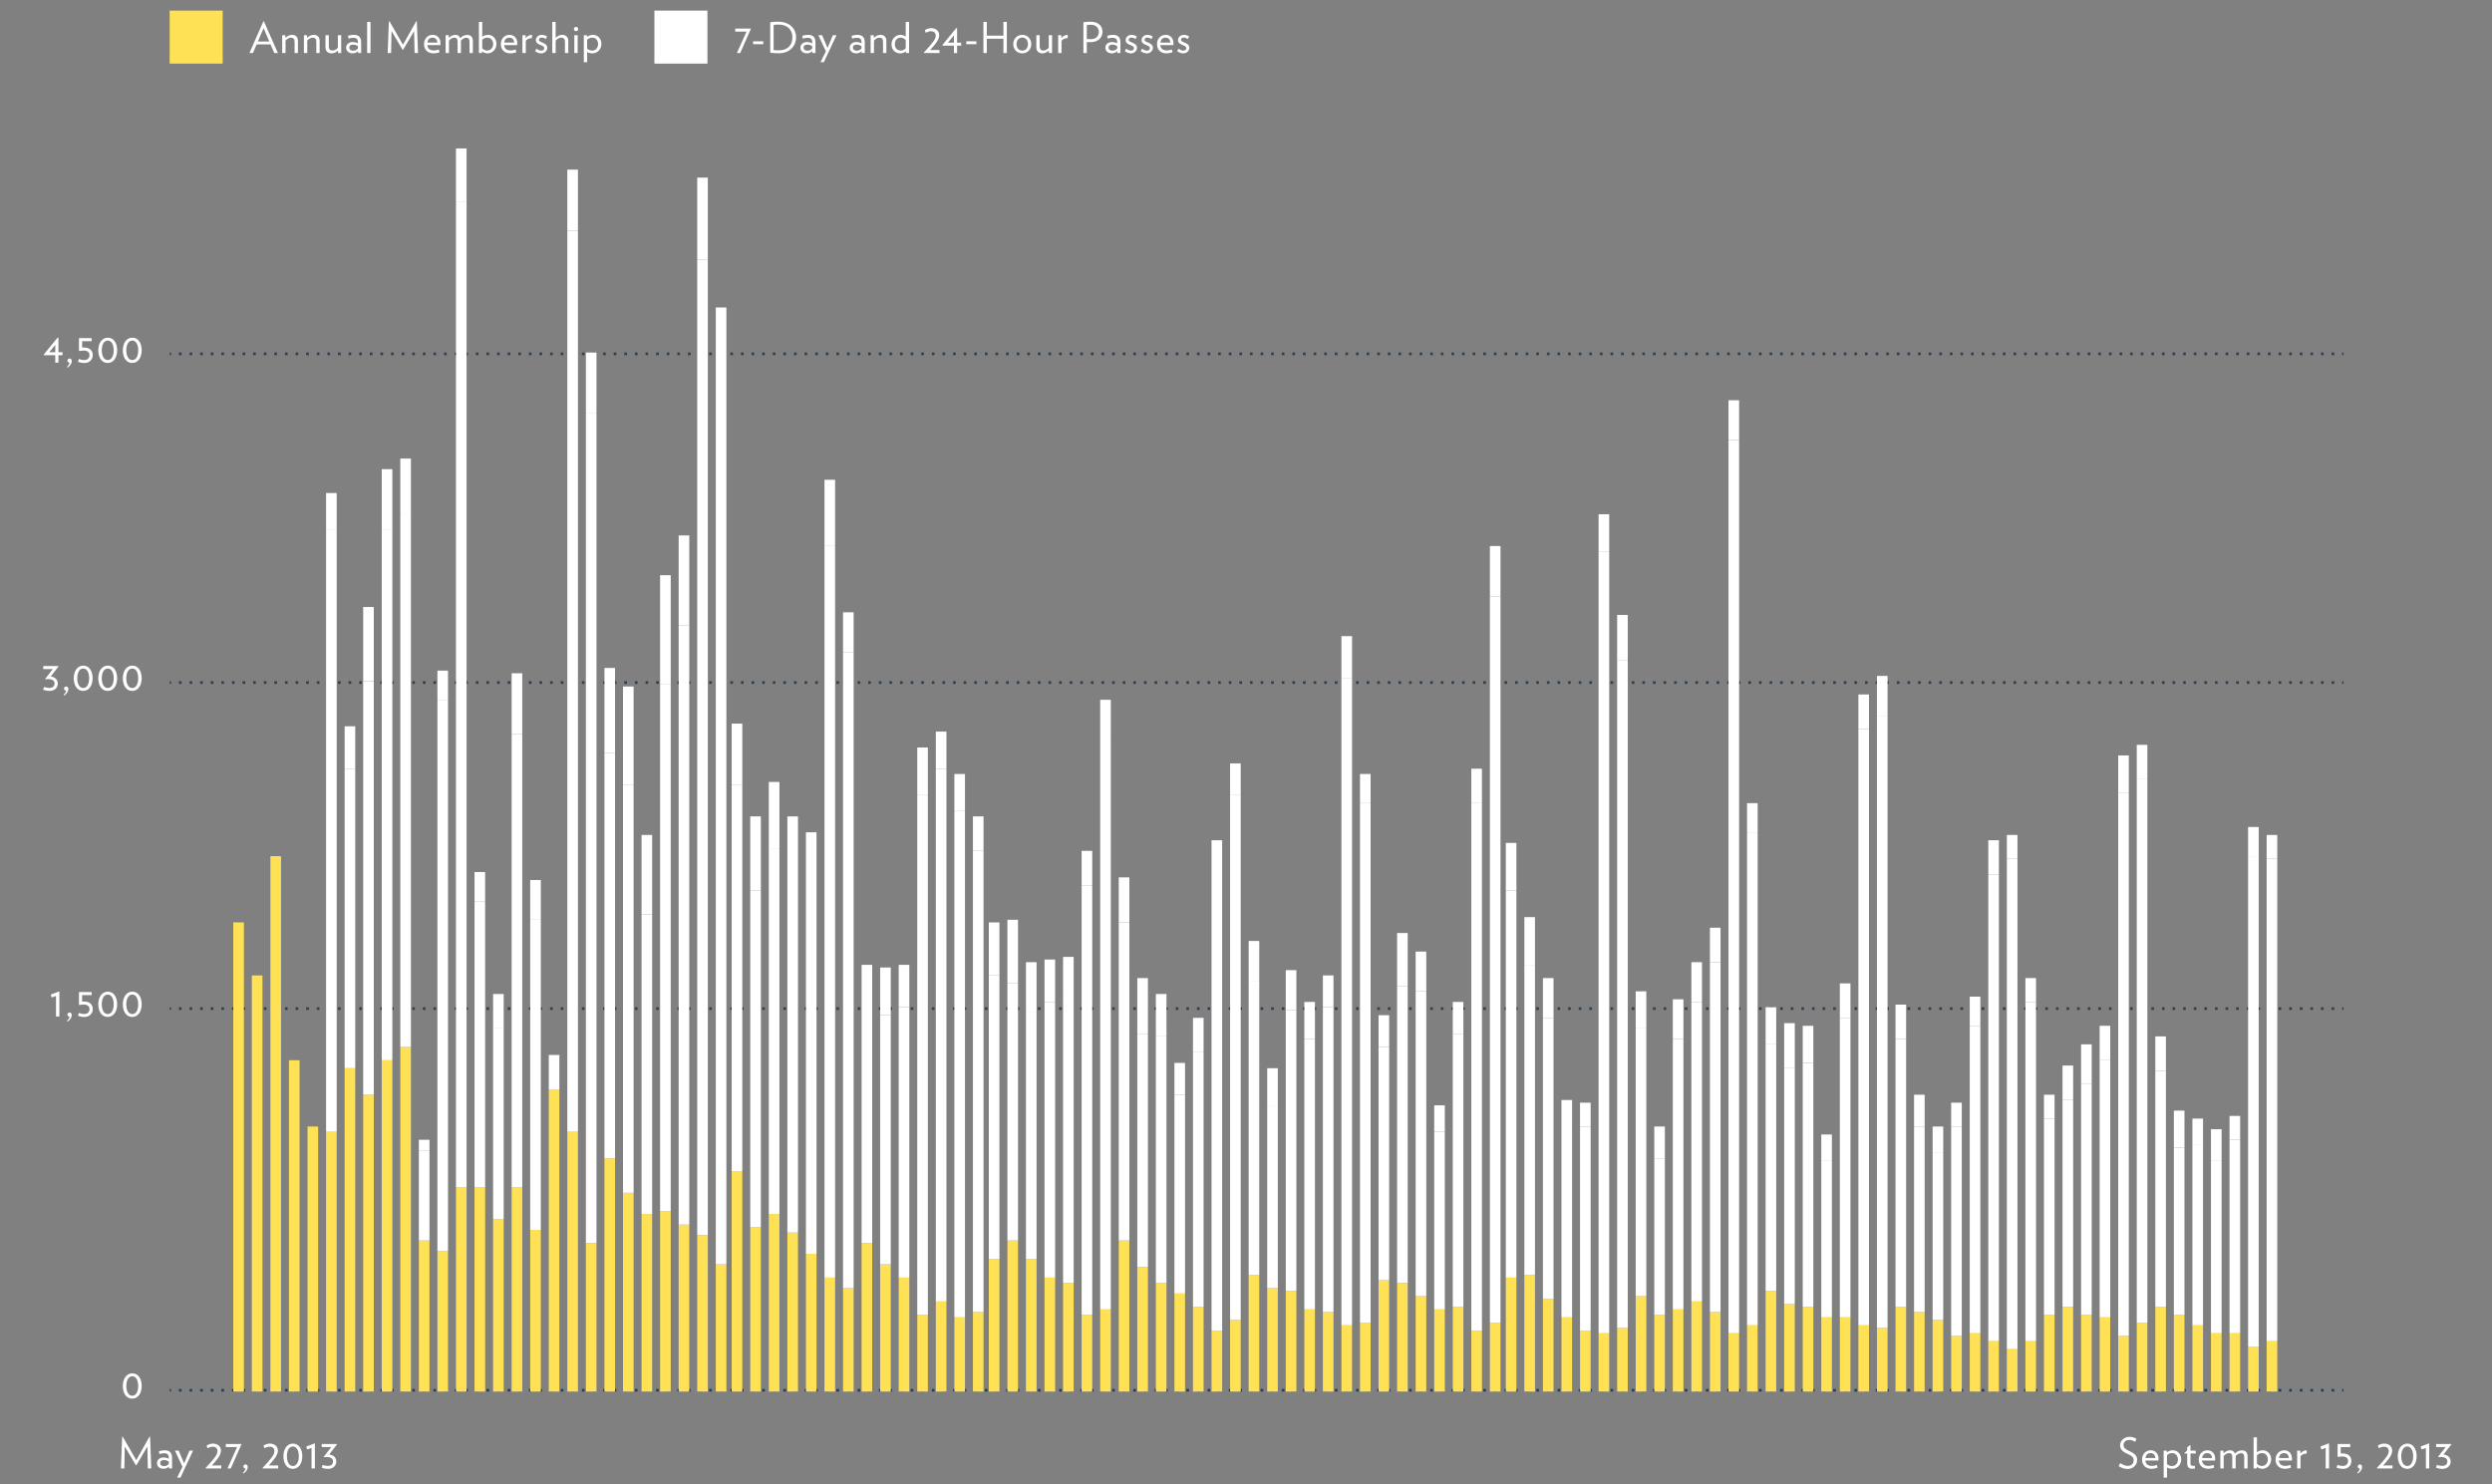 <?xml version="1.0" encoding="utf-8"?>
<!-- Generator: Adobe Illustrator 17.0.0, SVG Export Plug-In . SVG Version: 6.00 Build 0)  -->
<!DOCTYPE svg PUBLIC "-//W3C//DTD SVG 1.1//EN" "http://www.w3.org/Graphics/SVG/1.1/DTD/svg11.dtd">
<svg version="1.1" id="Layer_1" xmlns="http://www.w3.org/2000/svg" xmlns:xlink="http://www.w3.org/1999/xlink" x="0px" y="0px"
	 width="940px" height="560px" viewBox="0 0 940 560" enable-background="new 0 0 940 560" xml:space="preserve">
<rect x="0" y="0" width="940" height="560" fill="#808080" stroke="none"/>
<g>
	<g>
		<g enable-background="new    ">
			<path fill="#FFFFFF" d="M55.77,554l-0.176-8.291l-4.162,7.091h-0.176l-4.194-7.107L46.918,554h-1.296l0.448-11.925l0.24-0.032
				l5.09,8.836l4.962-8.836l0.256,0.032L57.066,554H55.77z"/>
			<path fill="#FFFFFF" d="M63.732,554v-0.704c-0.544,0.528-1.249,0.832-2.081,0.832c-1.329,0-2.433-0.784-2.433-2.161
				c0-1.216,1.041-2.097,2.417-2.097c0.928,0,1.457,0.208,2.033,0.448v-0.4c0-1.136-0.528-1.664-1.761-1.664
				c-0.64,0-1.296,0.144-1.761,0.336l-0.208-1.089c0.624-0.191,1.457-0.352,2.129-0.352c1.921,0,2.833,0.912,2.833,2.849V554H63.732
				z M63.668,551.375c-0.672-0.368-1.088-0.544-1.825-0.544c-0.864,0-1.425,0.384-1.425,1.136c0,0.736,0.561,1.153,1.553,1.153
				c0.705,0,1.281-0.353,1.697-0.833V551.375z"/>
			<path fill="#FFFFFF" d="M68.07,557.457h-1.265l2.017-4.098l-2.833-6.082h1.409l2.049,4.818l2.017-4.818h1.361L68.07,557.457z"/>
			<path fill="#FFFFFF" d="M77.637,554l-0.08-0.176c1.537-1.649,2.561-2.817,3.233-3.698c0.769-0.976,1.249-1.729,1.249-2.705
				c0-0.992-0.64-1.632-1.745-1.632c-0.625,0-1.329,0.16-1.985,0.607l-0.384-1.024c0.656-0.432,1.537-0.752,2.353-0.752
				c1.905,0,3.073,1.12,3.073,2.657c0,1.072-0.48,2.017-1.424,3.249c-0.544,0.688-1.233,1.505-2.001,2.337h3.538V554H77.637z"/>
			<path fill="#FFFFFF" d="M87.052,554h-1.249l3.633-8.067h-4.258v-1.152h5.938L87.052,554z"/>
			<path fill="#FFFFFF" d="M91.789,555.921l-0.176-0.256c0.592-0.513,0.896-1.121,1.024-1.585c-0.512-0.032-0.832-0.384-0.832-0.816
				s0.352-0.784,0.784-0.784c0.56,0,0.864,0.448,0.864,0.977C93.454,554.208,92.925,555.248,91.789,555.921z"/>
			<path fill="#FFFFFF" d="M99.101,554l-0.08-0.176c1.537-1.649,2.561-2.817,3.233-3.698c0.769-0.976,1.249-1.729,1.249-2.705
				c0-0.992-0.64-1.632-1.745-1.632c-0.625,0-1.329,0.16-1.985,0.607l-0.384-1.024c0.656-0.432,1.537-0.752,2.353-0.752
				c1.905,0,3.073,1.12,3.073,2.657c0,1.072-0.48,2.017-1.424,3.249c-0.544,0.688-1.233,1.505-2.001,2.337h3.538V554H99.101z"/>
			<path fill="#FFFFFF" d="M110.446,554.16c-2.321,0-3.538-2.193-3.538-4.77c0-2.594,1.281-4.771,3.602-4.771
				c2.305,0,3.521,2.177,3.521,4.771C114.031,551.967,112.767,554.16,110.446,554.16z M110.478,545.709
				c-1.505,0-2.257,1.664-2.257,3.682c0,2,0.752,3.681,2.257,3.681c1.504,0,2.241-1.681,2.241-3.681
				C112.719,547.373,111.982,545.709,110.478,545.709z"/>
			<path fill="#FFFFFF" d="M117.514,554v-7.763l-1.616,0.592l-0.384-1.104l3.057-1.152h0.208V554H117.514z"/>
			<path fill="#FFFFFF" d="M124.16,548.718c1.777,0.24,2.689,1.249,2.689,2.689c0,1.536-1.185,2.753-3.122,2.753
				c-0.864,0-1.584-0.16-2.401-0.433l0.352-1.056c0.769,0.256,1.425,0.368,1.985,0.368c1.265,0,1.953-0.641,1.953-1.681
				c0-1.057-0.816-1.665-2.433-1.665c-0.304,0-0.641,0.016-0.993,0.063l-0.096-0.144l2.881-3.682h-3.617v-1.152h5.666l0.08,0.176
				L124.16,548.718z"/>
		</g>
	</g>
</g>
<g>
	<g>
		<g enable-background="new    ">
			<path fill="#FFFFFF" d="M802.557,554.192c-1.329,0-2.369-0.416-3.394-1.089l0.624-1.12c0.896,0.64,1.921,1.04,2.833,1.04
				c1.505,0,2.209-0.992,2.209-2.049c0-1.024-0.399-1.633-2.32-2.48c-2.033-0.896-2.785-1.81-2.785-3.218
				c0-1.696,1.44-3.201,3.585-3.201c0.992,0,1.937,0.336,2.609,0.801l-0.576,1.088c-0.576-0.416-1.345-0.72-2.113-0.72
				c-1.473,0-2.225,0.896-2.225,1.969c0,0.815,0.561,1.472,2.001,2.129c2.449,1.104,3.137,1.92,3.137,3.489
				C806.142,552.735,804.589,554.192,802.557,554.192z"/>
			<path fill="#FFFFFF" d="M814.164,551.022h-4.931c0.145,1.152,0.785,2.018,2.514,2.018c0.56,0,1.232-0.16,1.856-0.368l0.225,1.072
				c-0.769,0.224-1.569,0.384-2.193,0.384c-2.417,0-3.634-1.521-3.634-3.457c0-1.841,1.185-3.521,3.266-3.521
				c1.905,0,2.945,1.408,2.945,3.233C814.212,550.606,814.212,550.782,814.164,551.022z M813.043,550.062
				c-0.08-1.04-0.672-1.856-1.856-1.856c-1.088,0-1.761,0.704-1.904,1.856H813.043z"/>
			<path fill="#FFFFFF" d="M819.366,554.128c-0.72,0-1.376-0.176-1.953-0.496v3.825h-1.264v-10.18h1.2v0.672
				c0.544-0.479,1.297-0.8,2.257-0.8c1.776,0,3.169,1.408,3.169,3.441C822.775,552.56,821.367,554.128,819.366,554.128z
				 M819.366,548.206c-0.849,0-1.473,0.304-1.969,0.8v3.313c0.416,0.48,1.152,0.769,1.937,0.769c1.297,0,2.193-1.041,2.193-2.481
				C821.527,549.278,820.695,548.206,819.366,548.206z"/>
			<path fill="#FFFFFF" d="M826.257,548.365v3.778c0,0.624,0.353,0.88,1.057,0.88c0.191,0,0.336-0.016,0.56-0.048l0.129,1.024
				c-0.4,0.08-0.753,0.128-1.104,0.128c-1.217,0-1.873-0.64-1.873-2.112v-3.65h-1.072v-0.159l1.072-1.041v-1.168l1.232-0.913v2.193
				h1.984v1.088L826.257,548.365L826.257,548.365z"/>
			<path fill="#FFFFFF" d="M835.542,551.022h-4.931c0.145,1.152,0.785,2.018,2.514,2.018c0.56,0,1.232-0.16,1.856-0.368l0.225,1.072
				c-0.769,0.224-1.569,0.384-2.193,0.384c-2.417,0-3.634-1.521-3.634-3.457c0-1.841,1.185-3.521,3.266-3.521
				c1.905,0,2.945,1.408,2.945,3.233C835.59,550.606,835.59,550.782,835.542,551.022z M834.421,550.062
				c-0.08-1.04-0.672-1.856-1.856-1.856c-1.088,0-1.761,0.704-1.904,1.856H834.421z"/>
			<path fill="#FFFFFF" d="M846.538,554v-4.306c0-0.929-0.336-1.457-1.217-1.457c-0.752,0-1.424,0.448-2.017,1.073V554h-1.265
				v-4.226c0-1.041-0.304-1.568-1.265-1.568c-0.8,0-1.504,0.544-1.984,1.136V554h-1.265v-6.723h1.2v1.024
				c0.673-0.641,1.505-1.152,2.481-1.152c1.057,0,1.536,0.528,1.824,1.248c0.657-0.752,1.633-1.216,2.674-1.216
				c1.408,0,2.097,0.864,2.097,2.288V554H846.538z"/>
			<path fill="#FFFFFF" d="M853.384,554.128c-0.736,0-1.601-0.288-2.113-0.784V554h-1.2v-11.732h1.265v5.618
				c0.512-0.433,1.345-0.736,2.192-0.736c1.793,0,3.17,1.408,3.17,3.441C856.697,552.56,855.16,554.128,853.384,554.128z
				 M853.288,548.206c-0.833,0-1.473,0.304-1.953,0.8v3.186c0.4,0.48,1.04,0.88,1.809,0.88c1.345,0,2.305-1.024,2.305-2.465
				C855.448,549.278,854.632,548.206,853.288,548.206z"/>
			<path fill="#FFFFFF" d="M864.516,551.022h-4.93c0.144,1.152,0.784,2.018,2.513,2.018c0.561,0,1.232-0.16,1.857-0.368l0.224,1.072
				c-0.769,0.224-1.568,0.384-2.192,0.384c-2.417,0-3.634-1.521-3.634-3.457c0-1.841,1.185-3.521,3.266-3.521
				c1.904,0,2.944,1.408,2.944,3.233C864.563,550.606,864.563,550.782,864.516,551.022z M863.396,550.062
				c-0.08-1.04-0.672-1.856-1.856-1.856c-1.089,0-1.761,0.704-1.905,1.856H863.396z"/>
			<path fill="#FFFFFF" d="M867.765,549.406V554h-1.264v-6.723h1.2v1.12c0.641-0.832,1.521-1.248,2.401-1.248v1.232
				C869.126,548.382,868.229,548.733,867.765,549.406z"/>
			<path fill="#FFFFFF" d="M877.269,554v-7.763l-1.616,0.592l-0.384-1.104l3.057-1.152h0.208V554H877.269z"/>
			<path fill="#FFFFFF" d="M883.837,554.16c-0.864,0-1.681-0.16-2.465-0.433l0.336-1.072c0.625,0.24,1.297,0.4,2.018,0.4
				c1.344,0,2-0.832,2-1.889c0-0.977-0.72-1.681-2.129-1.681c-0.56,0-1.136,0.048-1.696,0.192l-0.145-0.177v-4.722h4.771v1.152
				h-3.586v2.433c0.192-0.016,0.48-0.031,0.705-0.031c2.225,0,3.312,1.216,3.312,2.833
				C886.958,552.831,885.774,554.16,883.837,554.16z"/>
			<path fill="#FFFFFF" d="M889.338,555.921l-0.176-0.256c0.592-0.513,0.896-1.121,1.024-1.585
				c-0.513-0.032-0.832-0.384-0.832-0.816s0.352-0.784,0.784-0.784c0.56,0,0.864,0.448,0.864,0.977
				C891.003,554.208,890.475,555.248,889.338,555.921z"/>
			<path fill="#FFFFFF" d="M896.649,554l-0.08-0.176c1.537-1.649,2.562-2.817,3.233-3.698c0.769-0.976,1.249-1.729,1.249-2.705
				c0-0.992-0.641-1.632-1.745-1.632c-0.624,0-1.328,0.16-1.984,0.607l-0.385-1.024c0.656-0.432,1.537-0.752,2.354-0.752
				c1.904,0,3.073,1.12,3.073,2.657c0,1.072-0.48,2.017-1.425,3.249c-0.544,0.688-1.232,1.505-2.001,2.337h3.538V554H896.649z"/>
			<path fill="#FFFFFF" d="M907.995,554.16c-2.321,0-3.538-2.193-3.538-4.77c0-2.594,1.281-4.771,3.602-4.771
				c2.306,0,3.521,2.177,3.521,4.771C911.58,551.967,910.315,554.16,907.995,554.16z M908.027,545.709
				c-1.505,0-2.258,1.664-2.258,3.682c0,2,0.753,3.681,2.258,3.681c1.504,0,2.24-1.681,2.24-3.681
				C910.268,547.373,909.531,545.709,908.027,545.709z"/>
			<path fill="#FFFFFF" d="M915.062,554v-7.763l-1.616,0.592l-0.384-1.104l3.057-1.152h0.208V554H915.062z"/>
			<path fill="#FFFFFF" d="M921.709,548.718c1.777,0.24,2.689,1.249,2.689,2.689c0,1.536-1.185,2.753-3.121,2.753
				c-0.864,0-1.585-0.16-2.401-0.433l0.353-1.056c0.769,0.256,1.425,0.368,1.984,0.368c1.265,0,1.953-0.641,1.953-1.681
				c0-1.057-0.816-1.665-2.433-1.665c-0.305,0-0.641,0.016-0.993,0.063l-0.096-0.144l2.881-3.682h-3.617v-1.152h5.666l0.08,0.176
				L921.709,548.718z"/>
		</g>
	</g>
</g>
<g>
	<g>
		<line fill="none" stroke="#2D3F51" stroke-miterlimit="10" x1="64" y1="133.5" x2="64.5" y2="133.5"/>
		<line fill="none" stroke="#2D3F51" stroke-miterlimit="10" stroke-dasharray="1,3" x1="67.5" y1="133.5" x2="882" y2="133.5"/>
		<line fill="none" stroke="#2D3F51" stroke-miterlimit="10" x1="883.5" y1="133.5" x2="884" y2="133.5"/>
	</g>
</g>
<g>
	<g>
		<line fill="none" stroke="#2D3F51" stroke-miterlimit="10" x1="64" y1="380.5" x2="64.5" y2="380.5"/>
		<line fill="none" stroke="#2D3F51" stroke-miterlimit="10" stroke-dasharray="1,3" x1="67.5" y1="380.5" x2="882" y2="380.5"/>
		<line fill="none" stroke="#2D3F51" stroke-miterlimit="10" x1="883.5" y1="380.5" x2="884" y2="380.5"/>
	</g>
</g>
<g>
	<g>
		<line fill="none" stroke="#224054" stroke-miterlimit="10" x1="64" y1="524.5" x2="64.5" y2="524.5"/>
		<line fill="none" stroke="#224054" stroke-miterlimit="10" stroke-dasharray="1,3" x1="67.5" y1="524.5" x2="882" y2="524.5"/>
		<line fill="none" stroke="#224054" stroke-miterlimit="10" x1="883.5" y1="524.5" x2="884" y2="524.5"/>
	</g>
</g>
<g>
	<g>
		<line fill="none" stroke="#2D3F51" stroke-miterlimit="10" x1="64" y1="257.5" x2="64.5" y2="257.5"/>
		<line fill="none" stroke="#2D3F51" stroke-miterlimit="10" stroke-dasharray="1,3" x1="67.5" y1="257.5" x2="882" y2="257.5"/>
		<line fill="none" stroke="#2D3F51" stroke-miterlimit="10" x1="883.5" y1="257.5" x2="884" y2="257.5"/>
	</g>
</g>
<g>
	<g>
		<g enable-background="new    ">
			<path fill="#FFFFFF" d="M49.863,527.66c-2.321,0-3.538-2.193-3.538-4.77c0-2.594,1.281-4.771,3.602-4.771
				c2.305,0,3.521,2.177,3.521,4.771C53.449,525.467,52.184,527.66,49.863,527.66z M49.896,519.209
				c-1.505,0-2.257,1.664-2.257,3.682c0,2,0.752,3.681,2.257,3.681c1.504,0,2.241-1.681,2.241-3.681
				C52.136,520.873,51.4,519.209,49.896,519.209z"/>
		</g>
	</g>
</g>
<g>
	<g>
		<g enable-background="new    ">
			<path fill="#FFFFFF" d="M21.131,383.5v-7.763l-1.616,0.592l-0.384-1.104l3.057-1.152h0.208v9.428h-1.265V383.5z"/>
			<path fill="#FFFFFF" d="M25.418,385.421l-0.176-0.256c0.592-0.513,0.896-1.121,1.024-1.585c-0.512-0.032-0.832-0.384-0.832-0.816
				s0.352-0.784,0.784-0.784c0.56,0,0.864,0.448,0.864,0.977C27.083,383.708,26.555,384.748,25.418,385.421z"/>
			<path fill="#FFFFFF" d="M31.87,383.66c-0.864,0-1.681-0.16-2.465-0.433l0.336-1.072c0.625,0.24,1.296,0.4,2.017,0.4
				c1.344,0,2-0.832,2-1.889c0-0.977-0.72-1.681-2.129-1.681c-0.56,0-1.136,0.048-1.696,0.192L29.789,379v-4.722h4.77v1.152h-3.585
				v2.433c0.192-0.016,0.48-0.031,0.705-0.031c2.225,0,3.313,1.216,3.313,2.833C34.991,382.331,33.807,383.66,31.87,383.66z"/>
			<path fill="#FFFFFF" d="M40.611,383.66c-2.321,0-3.538-2.193-3.538-4.77c0-2.594,1.281-4.771,3.602-4.771
				c2.305,0,3.521,2.177,3.521,4.771C44.197,381.467,42.932,383.66,40.611,383.66z M40.644,375.209
				c-1.505,0-2.257,1.664-2.257,3.682c0,2,0.752,3.681,2.257,3.681c1.504,0,2.241-1.681,2.241-3.681
				C42.884,376.873,42.148,375.209,40.644,375.209z"/>
			<path fill="#FFFFFF" d="M49.864,383.66c-2.321,0-3.538-2.193-3.538-4.77c0-2.594,1.281-4.771,3.602-4.771
				c2.305,0,3.521,2.177,3.521,4.771C53.449,381.467,52.185,383.66,49.864,383.66z M49.896,375.209
				c-1.505,0-2.257,1.664-2.257,3.682c0,2,0.752,3.681,2.257,3.681c1.504,0,2.241-1.681,2.241-3.681
				C52.137,376.873,51.4,375.209,49.896,375.209z"/>
		</g>
	</g>
</g>
<g>
	<g>
		<g enable-background="new    ">
			<path fill="#FFFFFF" d="M19.114,255.219c1.777,0.24,2.689,1.249,2.689,2.689c0,1.536-1.185,2.753-3.122,2.753
				c-0.864,0-1.584-0.16-2.401-0.433l0.352-1.056c0.769,0.256,1.425,0.368,1.985,0.368c1.265,0,1.953-0.641,1.953-1.681
				c0-1.057-0.816-1.665-2.433-1.665c-0.304,0-0.641,0.016-0.993,0.063l-0.096-0.144l2.881-3.682h-3.617v-1.152h5.666l0.08,0.176
				L19.114,255.219z"/>
			<path fill="#FFFFFF" d="M24.134,262.422l-0.176-0.256c0.592-0.513,0.896-1.121,1.024-1.585c-0.512-0.032-0.832-0.384-0.832-0.816
				s0.352-0.784,0.784-0.784c0.56,0,0.864,0.448,0.864,0.977C25.799,260.709,25.271,261.749,24.134,262.422z"/>
			<path fill="#FFFFFF" d="M31.358,260.661c-2.321,0-3.538-2.193-3.538-4.77c0-2.594,1.281-4.771,3.602-4.771
				c2.305,0,3.521,2.177,3.521,4.771C34.943,258.468,33.679,260.661,31.358,260.661z M31.39,252.21
				c-1.505,0-2.257,1.664-2.257,3.682c0,2,0.752,3.681,2.257,3.681c1.504,0,2.241-1.681,2.241-3.681
				C33.631,253.874,32.895,252.21,31.39,252.21z"/>
			<path fill="#FFFFFF" d="M40.61,260.661c-2.321,0-3.538-2.193-3.538-4.77c0-2.594,1.281-4.771,3.602-4.771
				c2.305,0,3.521,2.177,3.521,4.771C44.196,258.468,42.931,260.661,40.61,260.661z M40.643,252.21
				c-1.505,0-2.257,1.664-2.257,3.682c0,2,0.752,3.681,2.257,3.681c1.504,0,2.241-1.681,2.241-3.681
				C42.883,253.874,42.147,252.21,40.643,252.21z"/>
			<path fill="#FFFFFF" d="M49.863,260.661c-2.321,0-3.538-2.193-3.538-4.77c0-2.594,1.281-4.771,3.602-4.771
				c2.305,0,3.521,2.177,3.521,4.771C53.448,258.468,52.184,260.661,49.863,260.661z M49.895,252.21
				c-1.505,0-2.257,1.664-2.257,3.682c0,2,0.752,3.681,2.257,3.681c1.504,0,2.241-1.681,2.241-3.681
				C52.136,253.874,51.399,252.21,49.895,252.21z"/>
		</g>
	</g>
</g>
<g>
	<g>
		<g enable-background="new    ">
			<path fill="#FFFFFF" d="M22.047,134.008v2.802h-1.2v-2.802h-4.29v-0.319l5.17-6.307h0.32v5.49h1.537v1.136H22.047z
				 M20.847,130.103l-2.273,2.77h2.273V130.103z"/>
			<path fill="#FFFFFF" d="M25.421,138.699l-0.176-0.256c0.592-0.513,0.896-1.121,1.024-1.585c-0.512-0.032-0.832-0.384-0.832-0.816
				s0.352-0.784,0.784-0.784c0.56,0,0.864,0.448,0.864,0.977C27.086,136.986,26.558,138.026,25.421,138.699z"/>
			<path fill="#FFFFFF" d="M31.87,136.938c-0.864,0-1.681-0.16-2.465-0.433l0.336-1.072c0.625,0.24,1.296,0.4,2.017,0.4
				c1.344,0,2-0.832,2-1.889c0-0.977-0.72-1.681-2.129-1.681c-0.56,0-1.136,0.048-1.696,0.192l-0.144-0.177v-4.722h4.77v1.152
				h-3.585v2.433c0.192-0.016,0.48-0.031,0.705-0.031c2.225,0,3.313,1.216,3.313,2.833C34.991,135.609,33.807,136.938,31.87,136.938
				z"/>
			<path fill="#FFFFFF" d="M40.611,136.938c-2.321,0-3.538-2.193-3.538-4.77c0-2.594,1.281-4.771,3.602-4.771
				c2.305,0,3.521,2.177,3.521,4.771C44.196,134.745,42.932,136.938,40.611,136.938z M40.643,128.487
				c-1.505,0-2.257,1.664-2.257,3.682c0,2,0.752,3.681,2.257,3.681c1.504,0,2.241-1.681,2.241-3.681
				C42.884,130.151,42.147,128.487,40.643,128.487z"/>
			<path fill="#FFFFFF" d="M49.864,136.938c-2.321,0-3.538-2.193-3.538-4.77c0-2.594,1.281-4.771,3.602-4.771
				c2.305,0,3.521,2.177,3.521,4.771C53.449,134.745,52.185,136.938,49.864,136.938z M49.896,128.487
				c-1.505,0-2.257,1.664-2.257,3.682c0,2,0.752,3.681,2.257,3.681c1.504,0,2.241-1.681,2.241-3.681
				C52.137,130.151,51.4,128.487,49.896,128.487z"/>
		</g>
	</g>
</g>
<g>
	<g>
		<path fill="#FFFFFF" d="M279.214,20h-1.249l3.633-8.067h-4.258V10.78h5.938L279.214,20z"/>
		<path fill="#FFFFFF" d="M284.077,16.671v-1.089h3.826v1.089H284.077z"/>
		<path fill="#FFFFFF" d="M293.702,20.096c-1.185,0-2.257-0.096-3.169-0.192V8.379c0.896-0.112,1.873-0.192,3.057-0.192
			c4.402,0,6.707,2.833,6.707,5.843C300.297,17.183,298.104,20.096,293.702,20.096z M293.702,9.276
			c-0.704,0-1.473,0.048-1.889,0.128v9.46c0.496,0.096,1.121,0.128,2.049,0.128c3.458,0,5.042-2.177,5.042-4.962
			C298.905,11.309,297.112,9.276,293.702,9.276z"/>
		<path fill="#FFFFFF" d="M306.434,20v-0.704c-0.544,0.528-1.249,0.832-2.081,0.832c-1.329,0-2.433-0.784-2.433-2.161
			c0-1.217,1.041-2.097,2.417-2.097c0.928,0,1.457,0.208,2.033,0.448v-0.4c0-1.137-0.528-1.665-1.761-1.665
			c-0.64,0-1.296,0.144-1.761,0.336l-0.208-1.088c0.624-0.192,1.457-0.352,2.129-0.352c1.921,0,2.833,0.912,2.833,2.849V20H306.434z
			 M306.37,17.375c-0.672-0.368-1.088-0.544-1.825-0.544c-0.864,0-1.425,0.384-1.425,1.137c0,0.736,0.561,1.152,1.553,1.152
			c0.705,0,1.281-0.352,1.697-0.833V17.375z"/>
		<path fill="#FFFFFF" d="M310.772,23.458h-1.265l2.017-4.098l-2.833-6.083h1.409l2.049,4.818l2.017-4.818h1.361L310.772,23.458z"/>
		<path fill="#FFFFFF" d="M325.029,20v-0.704c-0.544,0.528-1.249,0.832-2.081,0.832c-1.329,0-2.433-0.784-2.433-2.161
			c0-1.217,1.041-2.097,2.417-2.097c0.928,0,1.457,0.208,2.033,0.448v-0.4c0-1.137-0.528-1.665-1.761-1.665
			c-0.64,0-1.296,0.144-1.761,0.336l-0.208-1.088c0.624-0.192,1.457-0.352,2.129-0.352c1.921,0,2.833,0.912,2.833,2.849V20H325.029z
			 M324.965,17.375c-0.672-0.368-1.088-0.544-1.825-0.544c-0.864,0-1.425,0.384-1.425,1.137c0,0.736,0.561,1.152,1.553,1.152
			c0.705,0,1.281-0.352,1.697-0.833V17.375z"/>
		<path fill="#FFFFFF" d="M333.08,20v-4.226c0-1.041-0.384-1.569-1.361-1.569c-0.752,0-1.537,0.528-2.049,1.088V20h-1.264v-6.723
			h1.2v1.024c0.705-0.704,1.585-1.152,2.481-1.152c1.553,0,2.257,0.944,2.257,2.289V20H333.08z"/>
		<path fill="#FFFFFF" d="M341.707,20v-0.688c-0.528,0.544-1.296,0.816-2.145,0.816c-1.937,0-3.281-1.408-3.281-3.425
			c0-1.969,1.537-3.553,3.313-3.553c0.88,0,1.537,0.256,2.049,0.672V8.267h1.265V20H341.707z M341.643,15.118
			c-0.416-0.512-1.088-0.913-1.953-0.913c-1.265,0-2.161,1.024-2.161,2.465c0,1.344,0.833,2.401,2.241,2.401
			c0.816,0,1.424-0.352,1.873-0.88L341.643,15.118L341.643,15.118z"/>
		<path fill="#FFFFFF" d="M348.553,20l-0.08-0.176c1.537-1.648,2.561-2.817,3.233-3.697c0.769-0.977,1.249-1.729,1.249-2.705
			c0-0.993-0.64-1.633-1.745-1.633c-0.625,0-1.329,0.16-1.985,0.608l-0.384-1.024c0.656-0.432,1.537-0.752,2.353-0.752
			c1.905,0,3.073,1.121,3.073,2.657c0,1.072-0.48,2.017-1.424,3.249c-0.544,0.688-1.233,1.505-2.001,2.337h3.538V20H348.553z"/>
		<path fill="#FFFFFF" d="M361.022,17.231v2.801h-1.2v-2.801h-4.29v-0.32l5.17-6.307h0.32v5.49h1.537v1.137H361.022z
			 M359.822,13.325l-2.273,2.769h2.273V13.325z"/>
		<path fill="#FFFFFF" d="M364.491,16.671v-1.089h3.826v1.089H364.491z"/>
		<path fill="#FFFFFF" d="M378.503,20v-5.378h-6.274V20h-1.281V8.267h1.281v5.202h6.274V8.267h1.281V20H378.503z"/>
		<path fill="#FFFFFF" d="M385.615,20.128c-2.049,0-3.41-1.568-3.41-3.489s1.361-3.489,3.41-3.489s3.393,1.568,3.393,3.489
			S387.663,20.128,385.615,20.128z M385.615,14.174c-1.297,0-2.161,0.992-2.161,2.465s0.864,2.465,2.161,2.465
			c1.28,0,2.145-0.992,2.145-2.465S386.895,14.174,385.615,14.174z"/>
		<path fill="#FFFFFF" d="M395.655,20v-0.944c-0.576,0.56-1.537,1.072-2.417,1.072c-1.569,0-2.321-0.944-2.321-2.289v-4.562h1.264
			v4.226c0,1.041,0.448,1.569,1.409,1.569c0.752,0,1.489-0.48,2.001-1.024v-4.77h1.264V20H395.655z"/>
		<path fill="#FFFFFF" d="M400.413,15.406V20h-1.264v-6.723h1.2v1.121c0.641-0.833,1.521-1.249,2.401-1.249v1.232
			C401.774,14.382,400.878,14.734,400.413,15.406z"/>
		<path fill="#FFFFFF" d="M411.279,15.918c-0.4,0-0.928-0.032-1.329-0.064V20h-1.281V8.379c0.865-0.112,1.729-0.192,2.689-0.192
			c3.025,0,4.514,1.729,4.514,3.729C415.871,14.27,414.158,15.918,411.279,15.918z M411.55,9.34c-0.544,0-1.185,0.032-1.601,0.128
			v5.234c0.4,0.048,0.96,0.096,1.409,0.096c2.193,0,3.137-1.265,3.137-2.785C414.495,10.636,413.487,9.34,411.55,9.34z"/>
		<path fill="#FFFFFF" d="M421.47,20v-0.704c-0.544,0.528-1.249,0.832-2.081,0.832c-1.329,0-2.433-0.784-2.433-2.161
			c0-1.217,1.041-2.097,2.417-2.097c0.928,0,1.457,0.208,2.033,0.448v-0.4c0-1.137-0.528-1.665-1.761-1.665
			c-0.64,0-1.296,0.144-1.761,0.336l-0.208-1.088c0.624-0.192,1.457-0.352,2.129-0.352c1.921,0,2.833,0.912,2.833,2.849V20H421.47z
			 M421.406,17.375c-0.672-0.368-1.088-0.544-1.825-0.544c-0.864,0-1.425,0.384-1.425,1.137c0,0.736,0.561,1.152,1.553,1.152
			c0.705,0,1.281-0.352,1.697-0.833V17.375z"/>
		<path fill="#FFFFFF" d="M426.648,20.128c-0.928,0-1.729-0.336-2.401-0.88l0.64-0.896c0.512,0.464,1.185,0.752,1.697,0.752
			c0.784,0,1.152-0.368,1.152-0.96c0-1.312-3.137-0.976-3.137-2.993c0-1.056,0.864-2,2.289-2c0.704,0,1.44,0.304,1.953,0.64
			l-0.56,0.944c-0.432-0.304-0.896-0.56-1.44-0.56c-0.769,0-1.088,0.384-1.088,0.864c0,1.136,3.121,0.896,3.121,2.977
			C428.874,19.12,427.977,20.128,426.648,20.128z"/>
		<path fill="#FFFFFF" d="M432.648,20.128c-0.928,0-1.729-0.336-2.401-0.88l0.64-0.896c0.512,0.464,1.185,0.752,1.697,0.752
			c0.784,0,1.152-0.368,1.152-0.96c0-1.312-3.137-0.976-3.137-2.993c0-1.056,0.864-2,2.289-2c0.704,0,1.44,0.304,1.953,0.64
			l-0.56,0.944c-0.432-0.304-0.896-0.56-1.44-0.56c-0.769,0-1.088,0.384-1.088,0.864c0,1.136,3.121,0.896,3.121,2.977
			C434.874,19.12,433.977,20.128,432.648,20.128z"/>
		<path fill="#FFFFFF" d="M442.596,17.023h-4.93c0.144,1.152,0.785,2.017,2.513,2.017c0.56,0,1.232-0.16,1.857-0.368l0.224,1.073
			c-0.769,0.224-1.569,0.384-2.193,0.384c-2.417,0-3.634-1.521-3.634-3.457c0-1.841,1.185-3.521,3.266-3.521
			c1.905,0,2.945,1.408,2.945,3.233C442.645,16.606,442.645,16.783,442.596,17.023z M441.477,16.062
			c-0.08-1.041-0.672-1.857-1.856-1.857c-1.088,0-1.761,0.705-1.905,1.857H441.477z"/>
		<path fill="#FFFFFF" d="M446.388,20.128c-0.928,0-1.729-0.336-2.401-0.88l0.64-0.896c0.512,0.464,1.185,0.752,1.697,0.752
			c0.784,0,1.152-0.368,1.152-0.96c0-1.312-3.137-0.976-3.137-2.993c0-1.056,0.864-2,2.289-2c0.704,0,1.44,0.304,1.953,0.64
			l-0.56,0.944c-0.432-0.304-0.896-0.56-1.44-0.56c-0.769,0-1.088,0.384-1.088,0.864c0,1.136,3.121,0.896,3.121,2.977
			C448.615,19.12,447.717,20.128,446.388,20.128z"/>
	</g>
</g>
<rect x="246.845" y="4" fill="#FFFFFF" width="20" height="20"/>
<g>
	<g>
		<path fill="#FFFFFF" d="M103.444,20l-1.393-3.25h-5.25L95.409,20H94.08l5.266-11.941h0.208L104.82,20H103.444z M99.426,10.636
			l-2.161,5.042h4.322L99.426,10.636z"/>
		<path fill="#FFFFFF" d="M111.118,20v-4.226c0-1.041-0.384-1.569-1.361-1.569c-0.752,0-1.537,0.528-2.049,1.088V20h-1.264v-6.723
			h1.2v1.024c0.705-0.704,1.585-1.152,2.481-1.152c1.553,0,2.257,0.944,2.257,2.289V20H111.118z"/>
		<path fill="#FFFFFF" d="M119.312,20v-4.226c0-1.041-0.384-1.569-1.361-1.569c-0.752,0-1.537,0.528-2.049,1.088V20h-1.264v-6.723
			h1.2v1.024c0.705-0.704,1.585-1.152,2.481-1.152c1.553,0,2.257,0.944,2.257,2.289V20H119.312z"/>
		<path fill="#FFFFFF" d="M127.507,20v-0.944c-0.576,0.56-1.537,1.072-2.417,1.072c-1.569,0-2.321-0.944-2.321-2.289v-4.562h1.264
			v4.226c0,1.041,0.448,1.569,1.409,1.569c0.752,0,1.489-0.48,2.001-1.024v-4.77h1.264V20H127.507z"/>
		<path fill="#FFFFFF" d="M135.072,20v-0.704c-0.544,0.528-1.249,0.832-2.081,0.832c-1.329,0-2.433-0.784-2.433-2.161
			c0-1.217,1.041-2.097,2.417-2.097c0.928,0,1.457,0.208,2.033,0.448v-0.4c0-1.137-0.528-1.665-1.761-1.665
			c-0.64,0-1.296,0.144-1.761,0.336l-0.208-1.088c0.624-0.192,1.457-0.352,2.129-0.352c1.921,0,2.833,0.912,2.833,2.849V20H135.072z
			 M135.008,17.375c-0.672-0.368-1.088-0.544-1.825-0.544c-0.864,0-1.425,0.384-1.425,1.137c0,0.736,0.561,1.152,1.553,1.152
			c0.705,0,1.281-0.352,1.697-0.833V17.375z"/>
		<path fill="#FFFFFF" d="M138.491,20V8.267h1.265V20H138.491z"/>
		<path fill="#FFFFFF" d="M156.383,20l-0.176-8.292l-4.162,7.091h-0.176l-4.194-7.106L147.531,20h-1.296l0.448-11.925l0.24-0.032
			l5.09,8.836l4.962-8.836l0.256,0.032L157.679,20H156.383z"/>
		<path fill="#FFFFFF" d="M166.11,17.023h-4.93c0.144,1.152,0.785,2.017,2.513,2.017c0.56,0,1.232-0.16,1.857-0.368l0.224,1.073
			c-0.769,0.224-1.569,0.384-2.193,0.384c-2.417,0-3.634-1.521-3.634-3.457c0-1.841,1.185-3.521,3.266-3.521
			c1.905,0,2.945,1.408,2.945,3.233C166.158,16.606,166.158,16.783,166.11,17.023z M164.99,16.062
			c-0.08-1.041-0.672-1.857-1.856-1.857c-1.088,0-1.761,0.705-1.905,1.857H164.99z"/>
		<path fill="#FFFFFF" d="M177.105,20v-4.306c0-0.928-0.336-1.457-1.217-1.457c-0.752,0-1.424,0.448-2.017,1.072V20h-1.265v-4.226
			c0-1.041-0.304-1.569-1.265-1.569c-0.8,0-1.504,0.544-1.985,1.137V20h-1.264v-6.723h1.2v1.024c0.672-0.64,1.505-1.152,2.481-1.152
			c1.057,0,1.537,0.528,1.825,1.249c0.657-0.752,1.633-1.217,2.673-1.217c1.409,0,2.097,0.864,2.097,2.289V20H177.105z"/>
		<path fill="#FFFFFF" d="M183.951,20.128c-0.736,0-1.601-0.288-2.113-0.784V20h-1.2V8.267h1.264v5.619
			c0.512-0.433,1.345-0.736,2.193-0.736c1.793,0,3.169,1.408,3.169,3.441C187.264,18.56,185.728,20.128,183.951,20.128z
			 M183.855,14.206c-0.833,0-1.473,0.304-1.953,0.8v3.186c0.4,0.48,1.041,0.88,1.809,0.88c1.344,0,2.305-1.024,2.305-2.465
			C186.016,15.278,185.199,14.206,183.855,14.206z"/>
		<path fill="#FFFFFF" d="M195.083,17.023h-4.93c0.144,1.152,0.785,2.017,2.513,2.017c0.56,0,1.232-0.16,1.857-0.368l0.224,1.073
			c-0.769,0.224-1.569,0.384-2.193,0.384c-2.417,0-3.634-1.521-3.634-3.457c0-1.841,1.185-3.521,3.266-3.521
			c1.905,0,2.945,1.408,2.945,3.233C195.131,16.606,195.131,16.783,195.083,17.023z M193.962,16.062
			c-0.08-1.041-0.672-1.857-1.856-1.857c-1.088,0-1.761,0.705-1.905,1.857H193.962z"/>
		<path fill="#FFFFFF" d="M198.332,15.406V20h-1.264v-6.723h1.2v1.121c0.641-0.833,1.521-1.249,2.401-1.249v1.232
			C199.693,14.382,198.796,14.734,198.332,15.406z"/>
		<path fill="#FFFFFF" d="M204.191,20.128c-0.928,0-1.729-0.336-2.401-0.88l0.64-0.896c0.512,0.464,1.185,0.752,1.697,0.752
			c0.784,0,1.152-0.368,1.152-0.96c0-1.312-3.137-0.976-3.137-2.993c0-1.056,0.864-2,2.289-2c0.704,0,1.44,0.304,1.953,0.64
			l-0.56,0.944c-0.432-0.304-0.896-0.56-1.44-0.56c-0.769,0-1.088,0.384-1.088,0.864c0,1.136,3.121,0.896,3.121,2.977
			C206.417,19.12,205.52,20.128,204.191,20.128z"/>
		<path fill="#FFFFFF" d="M213.1,20v-4.226c0-1.041-0.448-1.569-1.409-1.569c-0.752,0-1.601,0.528-2.097,1.088V20h-1.264V8.267
			h1.264v6.019c0.705-0.72,1.537-1.136,2.417-1.136c1.553,0,2.353,0.944,2.353,2.289V20H213.1z"/>
		<path fill="#FFFFFF" d="M217.277,11.757c-0.448,0-0.8-0.368-0.8-0.8c0-0.448,0.352-0.816,0.8-0.816s0.8,0.368,0.8,0.816
			C218.078,11.389,217.726,11.757,217.277,11.757z M216.637,20v-6.723h1.264V20H216.637z"/>
		<path fill="#FFFFFF" d="M223.437,20.128c-0.72,0-1.376-0.176-1.953-0.496v3.826h-1.264v-10.18h1.2v0.672
			c0.544-0.48,1.297-0.8,2.257-0.8c1.776,0,3.169,1.408,3.169,3.441C226.846,18.56,225.437,20.128,223.437,20.128z M223.437,14.206
			c-0.849,0-1.473,0.304-1.969,0.8v3.313c0.416,0.48,1.152,0.768,1.937,0.768c1.297,0,2.193-1.04,2.193-2.481
			C225.597,15.278,224.765,14.206,223.437,14.206z"/>
	</g>
</g>
<rect x="64" y="4" fill="#FFE156" width="20" height="20"/>
<rect x="172" y="56" fill="#FFFFFF" width="4" height="20"/>
<rect x="88" y="348" fill="#FFE156" width="4" height="177"/>
<rect x="95" y="368" fill="#FFE156" width="4" height="157"/>
<rect x="102" y="323" fill="#FFE156" width="4" height="202"/>
<rect x="109" y="400" fill="#FFE156" width="4" height="125"/>
<rect x="116" y="425" fill="#FFE156" width="4" height="100"/>
<rect x="123" y="427" fill="#FFE156" width="4" height="98"/>
<rect x="130" y="403" fill="#FFE156" width="4" height="122"/>
<rect x="137" y="413" fill="#FFE156" width="4" height="112"/>
<rect x="144" y="400" fill="#FFE156" width="4" height="125"/>
<rect x="151" y="395" fill="#FFE156" width="4" height="130"/>
<rect x="158" y="468" fill="#FFE156" width="4" height="57"/>
<rect x="165" y="472" fill="#FFE156" width="4" height="53"/>
<rect x="172" y="448" fill="#FFE156" width="4" height="77"/>
<rect x="179" y="448" fill="#FFE156" width="4" height="77"/>
<rect x="186" y="460" fill="#FFE156" width="4" height="65"/>
<rect x="193" y="448" fill="#FFE156" width="4" height="77"/>
<rect x="200" y="464" fill="#FFE156" width="4" height="61"/>
<rect x="214" y="427" fill="#FFE156" width="4" height="98"/>
<rect x="221" y="469" fill="#FFE156" width="4" height="56"/>
<rect x="228" y="437" fill="#FFE156" width="4" height="88"/>
<rect x="235" y="450" fill="#FFE156" width="4" height="75"/>
<rect x="242" y="458" fill="#FFE156" width="4" height="67"/>
<rect x="249" y="457" fill="#FFE156" width="4" height="68"/>
<rect x="256" y="462" fill="#FFE156" width="4" height="63"/>
<rect x="263" y="466" fill="#FFE156" width="4" height="59"/>
<rect x="270" y="477" fill="#FFE156" width="4" height="48"/>
<rect x="276" y="442" fill="#FFE156" width="4" height="83"/>
<rect x="283" y="463" fill="#FFE156" width="4" height="62"/>
<rect x="290" y="458" fill="#FFE156" width="4" height="67"/>
<rect x="297" y="465" fill="#FFE156" width="4" height="60"/>
<rect x="304" y="473" fill="#FFE156" width="4" height="52"/>
<rect x="311" y="482" fill="#FFE156" width="4" height="43"/>
<rect x="318" y="486" fill="#FFE156" width="4" height="39"/>
<rect x="325" y="469" fill="#FFE156" width="4" height="56"/>
<rect x="332" y="477" fill="#FFE156" width="4" height="48"/>
<rect x="339" y="482" fill="#FFE156" width="4" height="43"/>
<rect x="346" y="496" fill="#FFE156" width="4" height="29"/>
<rect x="353" y="491" fill="#FFE156" width="4" height="34"/>
<rect x="360" y="497" fill="#FFE156" width="4" height="28"/>
<rect x="367" y="495" fill="#FFE156" width="4" height="30"/>
<rect x="373" y="475" fill="#FFE156" width="4" height="50"/>
<rect x="380" y="468" fill="#FFE156" width="4" height="57"/>
<rect x="387" y="475" fill="#FFE156" width="4" height="50"/>
<rect x="394" y="482" fill="#FFE156" width="4" height="43"/>
<rect x="401" y="484" fill="#FFE156" width="4" height="41"/>
<rect x="408" y="496" fill="#FFE156" width="4" height="29"/>
<rect x="415" y="494" fill="#FFE156" width="4" height="31"/>
<rect x="422" y="468" fill="#FFE156" width="4" height="57"/>
<rect x="429" y="478" fill="#FFE156" width="4" height="47"/>
<rect x="436" y="484" fill="#FFE156" width="4" height="41"/>
<rect x="443" y="488" fill="#FFE156" width="4" height="37"/>
<rect x="450" y="493" fill="#FFE156" width="4" height="32"/>
<rect x="457" y="502" fill="#FFE156" width="4" height="23"/>
<rect x="464" y="498" fill="#FFE156" width="4" height="27"/>
<rect x="471" y="481" fill="#FFE156" width="4" height="44"/>
<rect x="478" y="486" fill="#FFE156" width="4" height="39"/>
<rect x="485" y="487" fill="#FFE156" width="4" height="38"/>
<rect x="492" y="494" fill="#FFE156" width="4" height="31"/>
<rect x="499" y="495" fill="#FFE156" width="4" height="30"/>
<rect x="506" y="500" fill="#FFE156" width="4" height="25"/>
<rect x="513" y="499" fill="#FFE156" width="4" height="26"/>
<rect x="520" y="483" fill="#FFE156" width="4" height="42"/>
<rect x="527" y="484" fill="#FFE156" width="4" height="41"/>
<rect x="534" y="489" fill="#FFE156" width="4" height="36"/>
<rect x="541" y="494" fill="#FFE156" width="4" height="31"/>
<rect x="548" y="493" fill="#FFE156" width="4" height="32"/>
<rect x="555" y="502" fill="#FFE156" width="4" height="23"/>
<rect x="562" y="499" fill="#FFE156" width="4" height="26"/>
<rect x="568" y="482" fill="#FFE156" width="4" height="43"/>
<rect x="575" y="481" fill="#FFE156" width="4" height="44"/>
<rect x="582" y="490" fill="#FFE156" width="4" height="35"/>
<rect x="589" y="497" fill="#FFE156" width="4" height="28"/>
<rect x="596" y="502" fill="#FFE156" width="4" height="23"/>
<rect x="603" y="503" fill="#FFE156" width="4" height="22"/>
<rect x="610" y="501" fill="#FFE156" width="4" height="24"/>
<rect x="617" y="489" fill="#FFE156" width="4" height="36"/>
<rect x="624" y="496" fill="#FFE156" width="4" height="29"/>
<rect x="631" y="494" fill="#FFE156" width="4" height="31"/>
<rect x="638" y="491" fill="#FFE156" width="4" height="34"/>
<rect x="645" y="495" fill="#FFE156" width="4" height="30"/>
<rect x="652" y="503" fill="#FFE156" width="4" height="22"/>
<rect x="659" y="500" fill="#FFE156" width="4" height="25"/>
<rect x="666" y="487" fill="#FFE156" width="4" height="38"/>
<rect x="673" y="492" fill="#FFE156" width="4" height="33"/>
<rect x="680" y="493" fill="#FFE156" width="4" height="32"/>
<rect x="687" y="497" fill="#FFE156" width="4" height="28"/>
<rect x="694" y="497" fill="#FFE156" width="4" height="28"/>
<rect x="701" y="500" fill="#FFE156" width="4" height="25"/>
<rect x="708" y="501" fill="#FFE156" width="4" height="24"/>
<rect x="715" y="493" fill="#FFE156" width="4" height="32"/>
<rect x="722" y="495" fill="#FFE156" width="4" height="30"/>
<rect x="729" y="498" fill="#FFE156" width="4" height="27"/>
<rect x="736" y="504" fill="#FFE156" width="4" height="21"/>
<rect x="743" y="503" fill="#FFE156" width="4" height="22"/>
<rect x="750" y="506" fill="#FFE156" width="4" height="19"/>
<rect x="757" y="509" fill="#FFE156" width="4" height="16"/>
<rect x="764" y="506" fill="#FFE156" width="4" height="19"/>
<rect x="771" y="496" fill="#FFE156" width="4" height="29"/>
<rect x="778" y="493" fill="#FFE156" width="4" height="32"/>
<rect x="785" y="496" fill="#FFE156" width="4" height="29"/>
<rect x="792" y="497" fill="#FFE156" width="4" height="28"/>
<rect x="799" y="504" fill="#FFE156" width="4" height="21"/>
<rect x="806" y="499" fill="#FFE156" width="4" height="26"/>
<rect x="813" y="493" fill="#FFE156" width="4" height="32"/>
<rect x="820" y="496" fill="#FFE156" width="4" height="29"/>
<rect x="827" y="500" fill="#FFE156" width="4" height="25"/>
<rect x="834" y="503" fill="#FFE156" width="4" height="22"/>
<rect x="841" y="503" fill="#FFE156" width="4" height="22"/>
<rect x="848" y="508" fill="#FFE156" width="4" height="17"/>
<rect x="855" y="506" fill="#FFE156" width="4" height="19"/>
<rect x="123" y="200" fill="#FFFFFF" width="4" height="227"/>
<rect x="130" y="290" fill="#FFFFFF" width="4" height="113"/>
<rect x="137" y="257" fill="#FFFFFF" width="4" height="156"/>
<rect x="144" y="200" fill="#FFFFFF" width="4" height="200"/>
<rect x="151" y="194" fill="#FFFFFF" width="4" height="201"/>
<rect x="158" y="434" fill="#FFFFFF" width="4" height="34"/>
<rect x="165" y="264" fill="#FFFFFF" width="4" height="208"/>
<rect x="172" y="76" fill="#FFFFFF" width="4" height="372"/>
<rect x="179" y="340" fill="#FFFFFF" width="4" height="108"/>
<rect x="186" y="388" fill="#FFFFFF" width="4" height="72"/>
<rect x="193" y="277" fill="#FFFFFF" width="4" height="171"/>
<rect x="200" y="347" fill="#FFFFFF" width="4" height="117"/>
<rect x="207" y="411" fill="#FFE156" width="4" height="114"/>
<rect x="214" y="87" fill="#FFFFFF" width="4" height="340"/>
<rect x="221" y="156" fill="#FFFFFF" width="4" height="313"/>
<rect x="228" y="284" fill="#FFFFFF" width="4" height="153"/>
<rect x="235" y="296" fill="#FFFFFF" width="4" height="154"/>
<rect x="242" y="345" fill="#FFFFFF" width="4" height="113"/>
<rect x="249" y="258" fill="#FFFFFF" width="4" height="199"/>
<rect x="256" y="236" fill="#FFFFFF" width="4" height="226"/>
<rect x="263" y="98" fill="#FFFFFF" width="4" height="368"/>
<rect x="270" y="141" fill="#FFFFFF" width="4" height="336"/>
<rect x="276" y="296" fill="#FFFFFF" width="4" height="146"/>
<rect x="283" y="336" fill="#FFFFFF" width="4" height="127"/>
<rect x="290" y="320" fill="#FFFFFF" width="4" height="138"/>
<rect x="297" y="329" fill="#FFFFFF" width="4" height="136"/>
<rect x="304" y="332" fill="#FFFFFF" width="4" height="141"/>
<rect x="311" y="206" fill="#FFFFFF" width="4" height="276"/>
<rect x="318" y="246" fill="#FFFFFF" width="4" height="240"/>
<rect x="325" y="373" fill="#FFFFFF" width="4" height="96"/>
<rect x="332" y="383" fill="#FFFFFF" width="4" height="94"/>
<rect x="339" y="380" fill="#FFFFFF" width="4" height="102"/>
<rect x="346" y="300" fill="#FFFFFF" width="4" height="196"/>
<rect x="353" y="290" fill="#FFFFFF" width="4" height="201"/>
<rect x="360" y="306" fill="#FFFFFF" width="4" height="191"/>
<rect x="367" y="321" fill="#FFFFFF" width="4" height="174"/>
<rect x="373" y="368" fill="#FFFFFF" width="4" height="107"/>
<rect x="380" y="371" fill="#FFFFFF" width="4" height="97"/>
<rect x="387" y="382" fill="#FFFFFF" width="4" height="93"/>
<rect x="394" y="378" fill="#FFFFFF" width="4" height="104"/>
<rect x="401" y="373" fill="#FFFFFF" width="4" height="111"/>
<rect x="408" y="334" fill="#FFFFFF" width="4" height="162"/>
<rect x="415" y="279" fill="#FFFFFF" width="4" height="215"/>
<rect x="422" y="348" fill="#FFFFFF" width="4" height="120"/>
<rect x="429" y="390" fill="#FFFFFF" width="4" height="88"/>
<rect x="436" y="391" fill="#FFFFFF" width="4" height="93"/>
<rect x="443" y="413" fill="#FFFFFF" width="4" height="75"/>
<rect x="450" y="397" fill="#FFFFFF" width="4" height="96"/>
<rect x="457" y="332" fill="#FFFFFF" width="4" height="170"/>
<rect x="464" y="300" fill="#FFFFFF" width="4" height="198"/>
<rect x="471" y="370" fill="#FFFFFF" width="4" height="111"/>
<rect x="478" y="417" fill="#FFFFFF" width="4" height="69"/>
<rect x="485" y="381" fill="#FFFFFF" width="4" height="106"/>
<rect x="492" y="392" fill="#FFFFFF" width="4" height="102"/>
<rect x="499" y="380" fill="#FFFFFF" width="4" height="115"/>
<rect x="506" y="256" fill="#FFFFFF" width="4" height="244"/>
<rect x="513" y="303" fill="#FFFFFF" width="4" height="196"/>
<rect x="520" y="395" fill="#FFFFFF" width="4" height="88"/>
<rect x="527" y="372" fill="#FFFFFF" width="4" height="112"/>
<rect x="534" y="374" fill="#FFFFFF" width="4" height="115"/>
<rect x="541" y="427" fill="#FFFFFF" width="4" height="67"/>
<rect x="548" y="390" fill="#FFFFFF" width="4" height="103"/>
<rect x="555" y="303" fill="#FFFFFF" width="4" height="199"/>
<rect x="562" y="225" fill="#FFFFFF" width="4" height="274"/>
<rect x="568" y="336" fill="#FFFFFF" width="4" height="146"/>
<rect x="575" y="364" fill="#FFFFFF" width="4" height="117"/>
<rect x="582" y="384" fill="#FFFFFF" width="4" height="106"/>
<rect x="589" y="426" fill="#FFFFFF" width="4" height="71"/>
<rect x="596" y="425" fill="#FFFFFF" width="4" height="77"/>
<rect x="603" y="208" fill="#FFFFFF" width="4" height="295"/>
<rect x="610" y="249" fill="#FFFFFF" width="4" height="252"/>
<rect x="617" y="388" fill="#FFFFFF" width="4" height="101"/>
<rect x="624" y="437" fill="#FFFFFF" width="4" height="59"/>
<rect x="631" y="392" fill="#FFFFFF" width="4" height="102"/>
<rect x="638" y="378" fill="#FFFFFF" width="4" height="113"/>
<rect x="645" y="363" fill="#FFFFFF" width="4" height="132"/>
<rect x="652" y="166" fill="#FFFFFF" width="4" height="337"/>
<rect x="659" y="314" fill="#FFFFFF" width="4" height="186"/>
<rect x="666" y="394" fill="#FFFFFF" width="4" height="93"/>
<rect x="673" y="403" fill="#FFFFFF" width="4" height="89"/>
<rect x="680" y="401" fill="#FFFFFF" width="4" height="92"/>
<rect x="687" y="438" fill="#FFFFFF" width="4" height="59"/>
<rect x="694" y="384" fill="#FFFFFF" width="4" height="113"/>
<rect x="701" y="275" fill="#FFFFFF" width="4" height="225"/>
<rect x="708" y="270" fill="#FFFFFF" width="4" height="231"/>
<rect x="715" y="392" fill="#FFFFFF" width="4" height="101"/>
<rect x="722" y="425" fill="#FFFFFF" width="4" height="70"/>
<rect x="729" y="435" fill="#FFFFFF" width="4" height="63"/>
<rect x="736" y="425" fill="#FFFFFF" width="4" height="79"/>
<rect x="743" y="387" fill="#FFFFFF" width="4" height="116"/>
<rect x="750" y="330" fill="#FFFFFF" width="4" height="176"/>
<rect x="757" y="324" fill="#FFFFFF" width="4" height="185"/>
<rect x="764" y="378" fill="#FFFFFF" width="4" height="128"/>
<rect x="771" y="422" fill="#FFFFFF" width="4" height="74"/>
<rect x="778" y="415" fill="#FFFFFF" width="4" height="78"/>
<rect x="785" y="409" fill="#FFFFFF" width="4" height="87"/>
<rect x="792" y="400" fill="#FFFFFF" width="4" height="97"/>
<rect x="799" y="299" fill="#FFFFFF" width="4" height="205"/>
<rect x="806" y="294" fill="#FFFFFF" width="4" height="205"/>
<rect x="813" y="404" fill="#FFFFFF" width="4" height="89"/>
<rect x="820" y="433" fill="#FFFFFF" width="4" height="63"/>
<rect x="827" y="432" fill="#FFFFFF" width="4" height="68"/>
<rect x="834" y="438" fill="#FFFFFF" width="4" height="65"/>
<rect x="841" y="430" fill="#FFFFFF" width="4" height="73"/>
<rect x="848" y="323" fill="#FFFFFF" width="4" height="185"/>
<rect x="855" y="324" fill="#FFFFFF" width="4" height="182"/>
<rect x="123" y="186" fill="#FFFFFF" width="4" height="14"/>
<rect x="130" y="274" fill="#FFFFFF" width="4" height="16"/>
<rect x="137" y="229" fill="#FFFFFF" width="4" height="28"/>
<rect x="144" y="177" fill="#FFFFFF" width="4" height="23"/>
<rect x="151" y="173" fill="#FFFFFF" width="4" height="21"/>
<rect x="158" y="430" fill="#FFFFFF" width="4" height="4"/>
<rect x="165" y="253" fill="#FFFFFF" width="4" height="11"/>
<rect x="179" y="329" fill="#FFFFFF" width="4" height="11"/>
<rect x="186" y="375" fill="#FFFFFF" width="4" height="13"/>
<rect x="193" y="254" fill="#FFFFFF" width="4" height="23"/>
<rect x="200" y="332" fill="#FFFFFF" width="4" height="15"/>
<rect x="207" y="398" fill="#FFFFFF" width="4" height="13"/>
<rect x="214" y="64" fill="#FFFFFF" width="4" height="23"/>
<rect x="221" y="133" fill="#FFFFFF" width="4" height="23"/>
<rect x="228" y="252" fill="#FFFFFF" width="4" height="32"/>
<rect x="235" y="259" fill="#FFFFFF" width="4" height="37"/>
<rect x="242" y="315" fill="#FFFFFF" width="4" height="30"/>
<rect x="249" y="217" fill="#FFFFFF" width="4" height="41"/>
<rect x="256" y="202" fill="#FFFFFF" width="4" height="34"/>
<rect x="263" y="67" fill="#FFFFFF" width="4" height="31"/>
<rect x="270" y="116" fill="#FFFFFF" width="4" height="25"/>
<rect x="276" y="273" fill="#FFFFFF" width="4" height="23"/>
<rect x="283" y="308" fill="#FFFFFF" width="4" height="28"/>
<rect x="290" y="295" fill="#FFFFFF" width="4" height="25"/>
<rect x="297" y="308" fill="#FFFFFF" width="4" height="21"/>
<rect x="304" y="314" fill="#FFFFFF" width="4" height="18"/>
<rect x="311" y="181" fill="#FFFFFF" width="4" height="25"/>
<rect x="318" y="231" fill="#FFFFFF" width="4" height="15"/>
<rect x="325" y="364" fill="#FFFFFF" width="4" height="9"/>
<rect x="332" y="365" fill="#FFFFFF" width="4" height="18"/>
<rect x="339" y="364" fill="#FFFFFF" width="4" height="16"/>
<rect x="346" y="282" fill="#FFFFFF" width="4" height="18"/>
<rect x="353" y="276" fill="#FFFFFF" width="4" height="14"/>
<rect x="360" y="292" fill="#FFFFFF" width="4" height="14"/>
<rect x="367" y="308" fill="#FFFFFF" width="4" height="13"/>
<rect x="373" y="348" fill="#FFFFFF" width="4" height="20"/>
<rect x="380" y="347" fill="#FFFFFF" width="4" height="24"/>
<rect x="387" y="363" fill="#FFFFFF" width="4" height="19"/>
<rect x="394" y="362" fill="#FFFFFF" width="4" height="16"/>
<rect x="401" y="361" fill="#FFFFFF" width="4" height="12"/>
<rect x="408" y="321" fill="#FFFFFF" width="4" height="13"/>
<rect x="415" y="264" fill="#FFFFFF" width="4" height="15"/>
<rect x="422" y="331" fill="#FFFFFF" width="4" height="17"/>
<rect x="429" y="369" fill="#FFFFFF" width="4" height="21"/>
<rect x="436" y="375" fill="#FFFFFF" width="4" height="16"/>
<rect x="443" y="401" fill="#FFFFFF" width="4" height="12"/>
<rect x="450" y="384" fill="#FFFFFF" width="4" height="13"/>
<rect x="457" y="317" fill="#FFFFFF" width="4" height="15"/>
<rect x="464" y="288" fill="#FFFFFF" width="4" height="12"/>
<rect x="471" y="355" fill="#FFFFFF" width="4" height="15"/>
<rect x="478" y="403" fill="#FFFFFF" width="4" height="14"/>
<rect x="485" y="366" fill="#FFFFFF" width="4" height="15"/>
<rect x="492" y="378" fill="#FFFFFF" width="4" height="14"/>
<rect x="499" y="368" fill="#FFFFFF" width="4" height="12"/>
<rect x="506" y="240" fill="#FFFFFF" width="4" height="16"/>
<rect x="513" y="292" fill="#FFFFFF" width="4" height="11"/>
<rect x="520" y="383" fill="#FFFFFF" width="4" height="12"/>
<rect x="527" y="352" fill="#FFFFFF" width="4" height="20"/>
<rect x="534" y="359" fill="#FFFFFF" width="4" height="15"/>
<rect x="541" y="417" fill="#FFFFFF" width="4" height="10"/>
<rect x="548" y="378" fill="#FFFFFF" width="4" height="12"/>
<rect x="555" y="290" fill="#FFFFFF" width="4" height="13"/>
<rect x="562" y="206" fill="#FFFFFF" width="4" height="19"/>
<rect x="568" y="318" fill="#FFFFFF" width="4" height="18"/>
<rect x="575" y="346" fill="#FFFFFF" width="4" height="18"/>
<rect x="582" y="369" fill="#FFFFFF" width="4" height="15"/>
<rect x="589" y="415" fill="#FFFFFF" width="4" height="11"/>
<rect x="596" y="416" fill="#FFFFFF" width="4" height="9"/>
<rect x="603" y="194" fill="#FFFFFF" width="4" height="14"/>
<rect x="610" y="232" fill="#FFFFFF" width="4" height="17"/>
<rect x="617" y="374" fill="#FFFFFF" width="4" height="14"/>
<rect x="624" y="425" fill="#FFFFFF" width="4" height="12"/>
<rect x="631" y="377" fill="#FFFFFF" width="4" height="15"/>
<rect x="638" y="363" fill="#FFFFFF" width="4" height="15"/>
<rect x="645" y="350" fill="#FFFFFF" width="4" height="13"/>
<rect x="652" y="151" fill="#FFFFFF" width="4" height="15"/>
<rect x="659" y="303" fill="#FFFFFF" width="4" height="11"/>
<rect x="666" y="380" fill="#FFFFFF" width="4" height="14"/>
<rect x="673" y="386" fill="#FFFFFF" width="4" height="17"/>
<rect x="680" y="387" fill="#FFFFFF" width="4" height="14"/>
<rect x="687" y="428" fill="#FFFFFF" width="4" height="10"/>
<rect x="694" y="371" fill="#FFFFFF" width="4" height="13"/>
<rect x="701" y="262" fill="#FFFFFF" width="4" height="13"/>
<rect x="708" y="255" fill="#FFFFFF" width="4" height="15"/>
<rect x="715" y="379" fill="#FFFFFF" width="4" height="13"/>
<rect x="722" y="413" fill="#FFFFFF" width="4" height="12"/>
<rect x="729" y="425" fill="#FFFFFF" width="4" height="10"/>
<rect x="736" y="416" fill="#FFFFFF" width="4" height="9"/>
<rect x="743" y="376" fill="#FFFFFF" width="4" height="11"/>
<rect x="750" y="317" fill="#FFFFFF" width="4" height="13"/>
<rect x="757" y="315" fill="#FFFFFF" width="4" height="9"/>
<rect x="764" y="369" fill="#FFFFFF" width="4" height="9"/>
<rect x="771" y="413" fill="#FFFFFF" width="4" height="9"/>
<rect x="778" y="402" fill="#FFFFFF" width="4" height="13"/>
<rect x="785" y="394" fill="#FFFFFF" width="4" height="15"/>
<rect x="792" y="387" fill="#FFFFFF" width="4" height="13"/>
<rect x="799" y="285" fill="#FFFFFF" width="4" height="14"/>
<rect x="806" y="281" fill="#FFFFFF" width="4" height="13"/>
<rect x="813" y="391" fill="#FFFFFF" width="4" height="13"/>
<rect x="820" y="419" fill="#FFFFFF" width="4" height="14"/>
<rect x="827" y="422" fill="#FFFFFF" width="4" height="10"/>
<rect x="834" y="426" fill="#FFFFFF" width="4" height="12"/>
<rect x="841" y="421" fill="#FFFFFF" width="4" height="9"/>
<rect x="848" y="312" fill="#FFFFFF" width="4" height="11"/>
<rect x="855" y="315" fill="#FFFFFF" width="4" height="9"/>
</svg>
